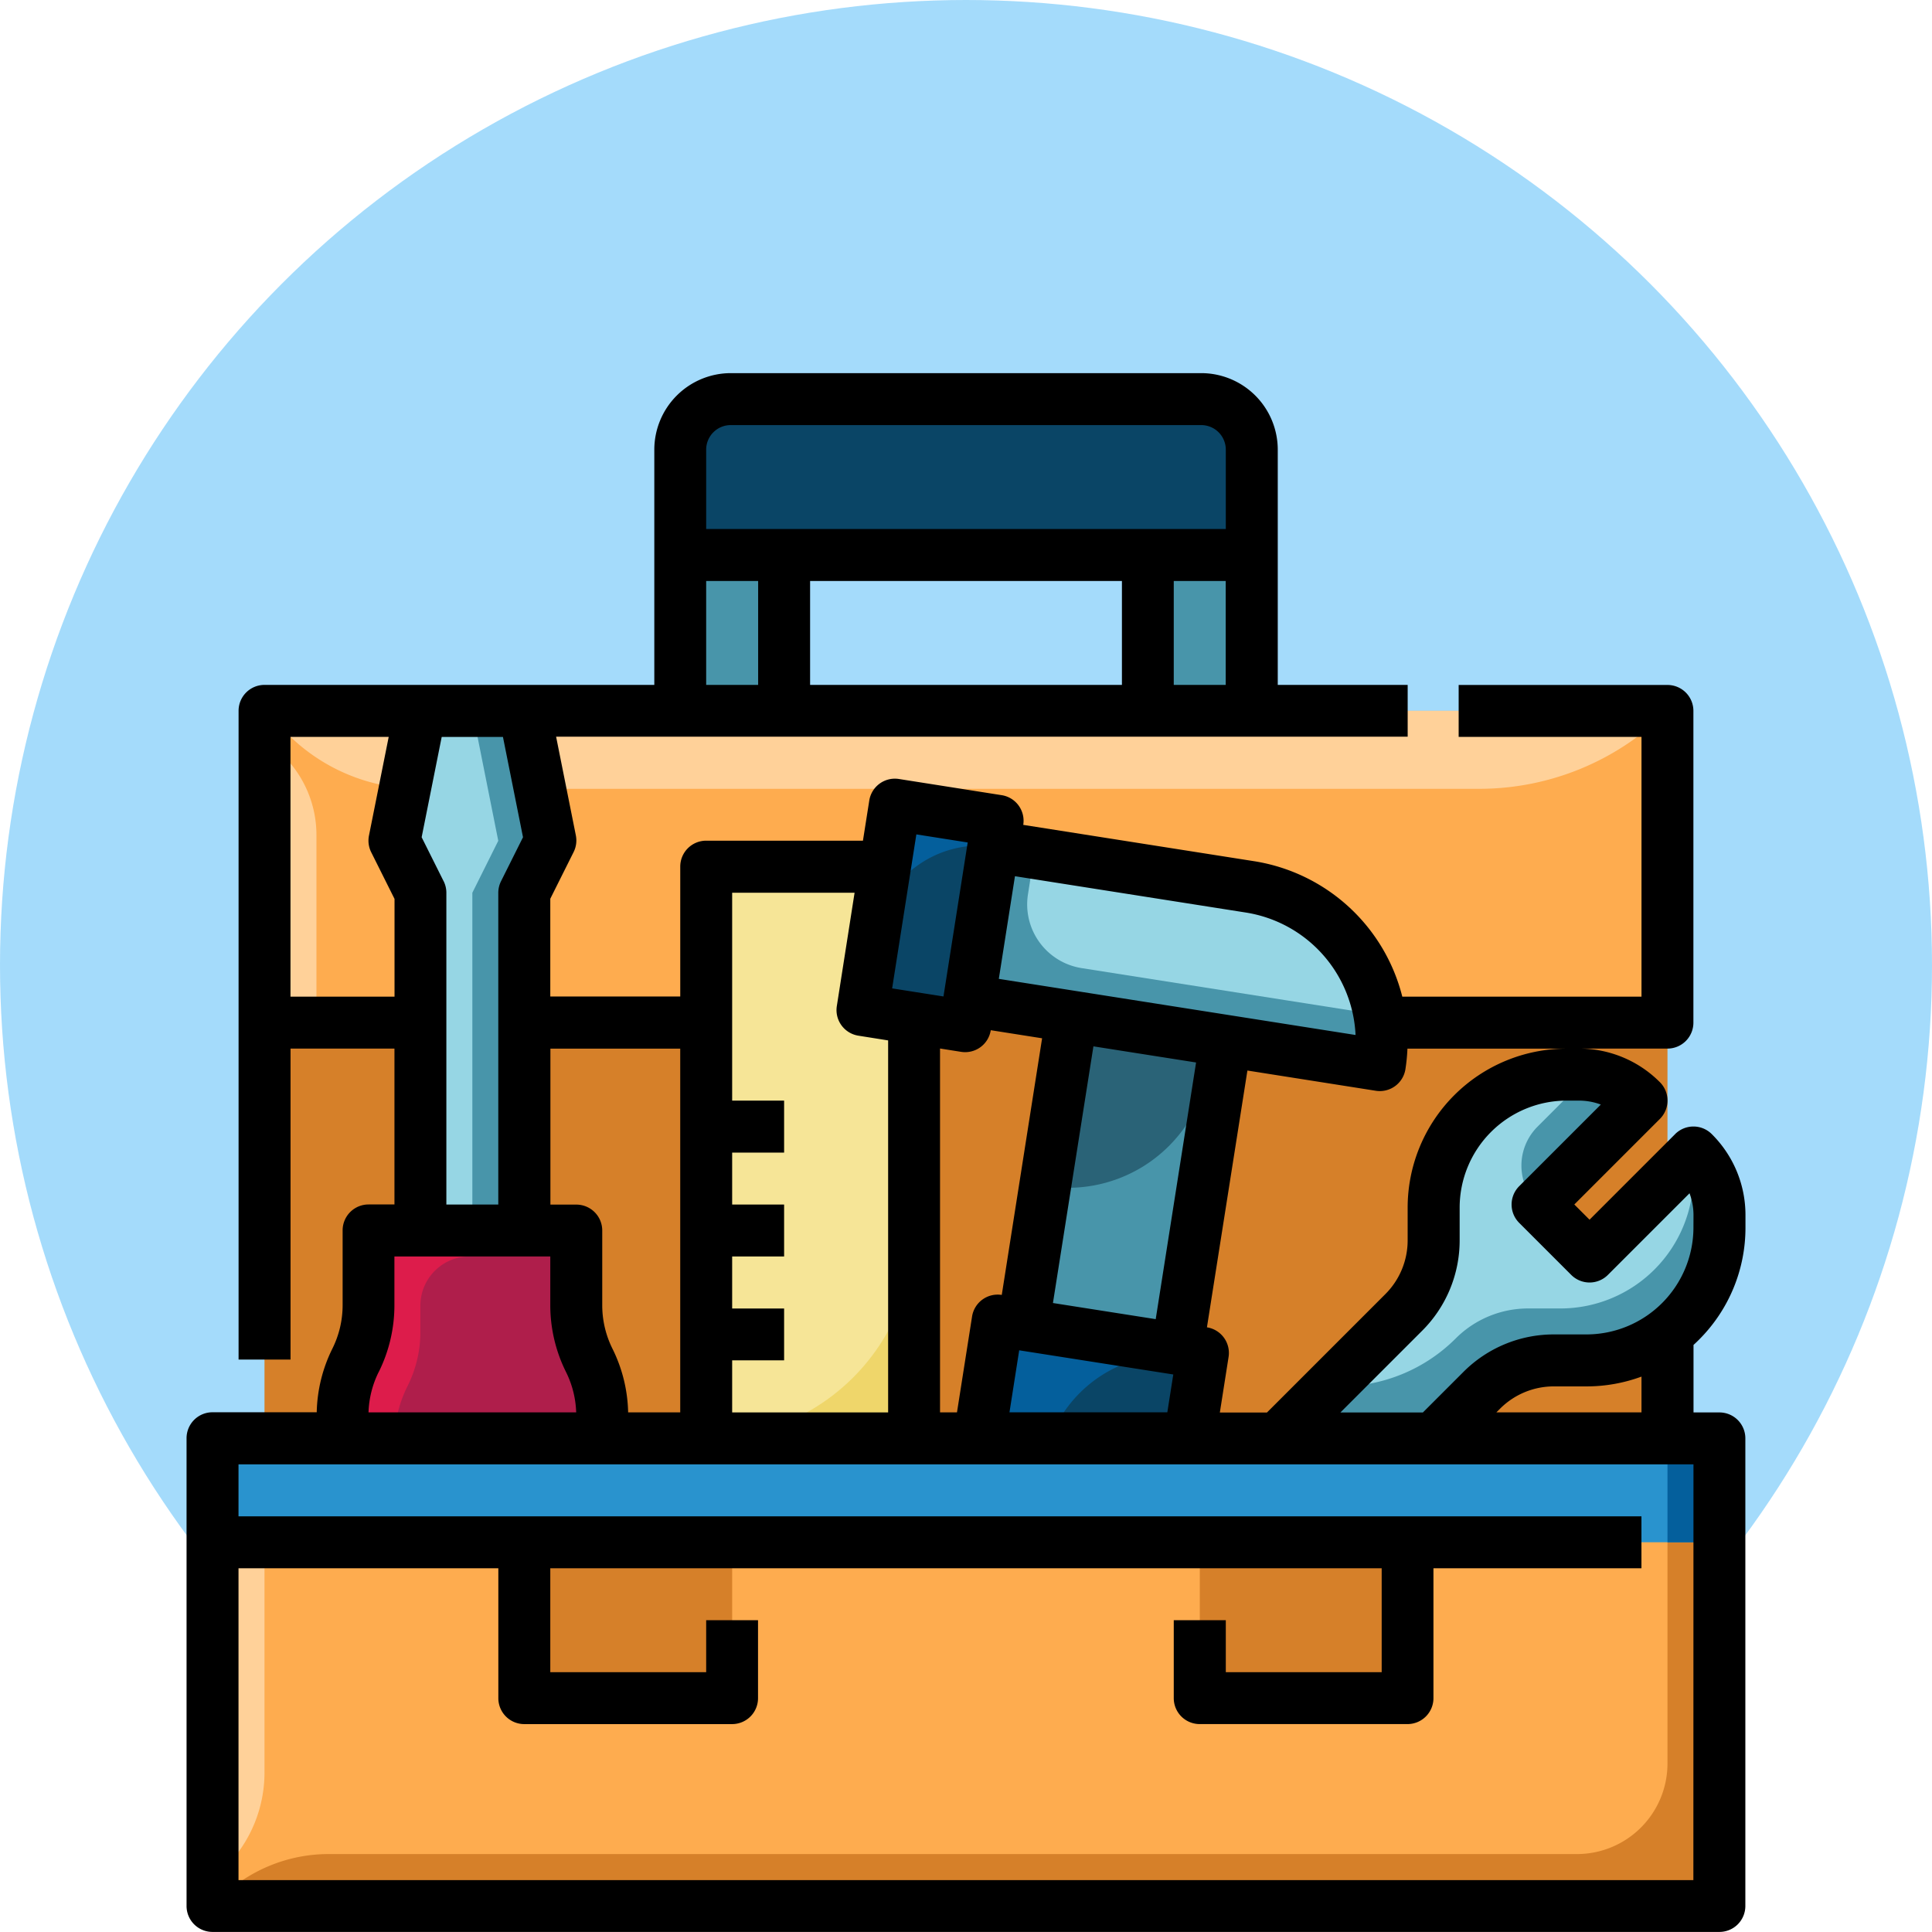 <svg xmlns="http://www.w3.org/2000/svg" width="82" height="82" viewBox="0 0 82 82"><g id="d&#xE9;pannage" transform="translate(-2585 -5326)"><ellipse id="Ellipse_21" data-name="Ellipse 21" cx="41" cy="40.959" rx="41" ry="40.959" transform="translate(2585 5326)" fill="#60bff7" opacity="0.57"></ellipse><g id="Search_results_for_Repair_house_-_Flaticon-12" data-name="Search results for Repair house - Flaticon-12" transform="translate(2592.918 5341.837)"><path id="Trac&#xE9;_37323" data-name="Trac&#xE9; 37323" d="M40,208H99.547v19.849H40Z" transform="translate(-36.692 -181.535)" fill="#d68029"></path><path id="Trac&#xE9;_37324" data-name="Trac&#xE9; 37324" d="M168,64h4.411v8.822H168Zm19.849,0h4.411v8.822h-4.411Z" transform="translate(-147.048 -57.384)" fill="#4895aa"></path><path id="Trac&#xE9;_37325" data-name="Trac&#xE9; 37325" d="M40,120H99.547v13.233H40Z" transform="translate(-36.692 -105.665)" fill="#feac4f"></path><path id="Trac&#xE9;_37326" data-name="Trac&#xE9; 37326" d="M40,120H99.547a11.3,11.3,0,0,1-7.987,3.308H46.588a7.917,7.917,0,0,1-5.6-2.319Zm0,1.1v12.13h2.205v-7.962a4.739,4.739,0,0,0-1.388-3.351Z" transform="translate(-36.692 -105.665)" fill="#ffd199"></path><path id="Trac&#xE9;_37327" data-name="Trac&#xE9; 37327" d="M170.145,24h19.971a2.145,2.145,0,0,1,2.145,2.145v4.472H168V26.145A2.145,2.145,0,0,1,170.145,24Z" transform="translate(-147.048 -22.897)" fill="#0a4566"></path><path id="Trac&#xE9;_37328" data-name="Trac&#xE9; 37328" d="M352,247.438l5.344-5.344a4.345,4.345,0,0,0,1.273-3.072v-1.375A5.647,5.647,0,0,1,364.264,232h.512a3.765,3.765,0,0,1,2.662,1.1l-4.411,4.411,2.205,2.205,4.411-4.411a3.765,3.765,0,0,1,1.1,2.662v.512a5.647,5.647,0,0,1-5.647,5.647h-1.375a4.345,4.345,0,0,0-3.072,1.273l-2.035,2.035Z" transform="translate(-305.686 -202.227)" fill="#96d6e4"></path><path id="Trac&#xE9;_37329" data-name="Trac&#xE9; 37329" d="M363.027,237.675l4.411-4.411a3.764,3.764,0,0,0-2.231-1.077l-2.182,2.184A2.336,2.336,0,0,0,363.027,237.675Zm6.616-2.205-.026.026a3.761,3.761,0,0,1,.026.431v.512A5.647,5.647,0,0,1,364,242.086h-1.375a4.345,4.345,0,0,0-3.072,1.273,6.95,6.95,0,0,1-4.914,2.035h-.43L352,247.6h6.616l2.035-2.035a4.345,4.345,0,0,1,3.072-1.273H365.1a5.647,5.647,0,0,0,5.647-5.647v-.512a3.765,3.765,0,0,0-1.1-2.662Z" transform="translate(-305.686 -202.388)" fill="#4895aa"></path><path id="Trac&#xE9;_37330" data-name="Trac&#xE9; 37330" d="M85.514,144.26H81.1V127.719L80,125.514,81.1,120h4.411l1.1,5.514-1.1,2.205Z" transform="translate(-71.178 -105.665)" fill="#96d6e4"></path><path id="Trac&#xE9;_37331" data-name="Trac&#xE9; 37331" d="M106.205,120H104l1.1,5.514-1.1,2.205V144.26h2.205V127.719l1.1-2.205Z" transform="translate(-91.87 -105.665)" fill="#4895aa"></path><path id="Trac&#xE9;_37332" data-name="Trac&#xE9; 37332" d="M75.027,288.822H64v-.973a5.222,5.222,0,0,1,.551-2.336,5.221,5.221,0,0,0,.551-2.335V280h8.822v3.178a5.222,5.222,0,0,0,.551,2.336,5.222,5.222,0,0,1,.551,2.335Z" transform="translate(-57.384 -243.61)" fill="#af1e4b"></path><path id="Trac&#xE9;_37333" data-name="Trac&#xE9; 37333" d="M66.75,286.63a5.124,5.124,0,0,0,.558-2.276v-1.163A2.089,2.089,0,0,1,69.4,281.1h4.528V280H65.1v3.181a5.444,5.444,0,0,1-.575,2.381A5.224,5.224,0,0,0,64,287.849v.973h2.209a5.222,5.222,0,0,1,.541-2.192Z" transform="translate(-57.384 -243.61)" fill="#dd1c4b"></path><path id="Trac&#xE9;_37334" data-name="Trac&#xE9; 37334" d="M279.443,223.5l-6.556-.9,2.3-14.6,6.524,1.1Z" transform="translate(-237.478 -181.535)" fill="#2a6377"></path><path id="Trac&#xE9;_37335" data-name="Trac&#xE9; 37335" d="M279.443,230.4l-6.556-.9,1.034-6.569a6.059,6.059,0,0,0,6.645-3.864L281.707,216Z" transform="translate(-237.478 -188.432)" fill="#4895aa"></path><path id="Trac&#xE9;_37336" data-name="Trac&#xE9; 37336" d="M257.359,307.684l8.716,1.367-1.367,8.716-8.716-1.367Z" transform="translate(-222.912 -267.478)" fill="#0a4566"></path><path id="Trac&#xE9;_37337" data-name="Trac&#xE9; 37337" d="M258.636,316.9l-2.823-.444,1.371-8.715,8.715,1.371-1.614.085a5.526,5.526,0,0,0-5.169,4.66Z" transform="translate(-222.757 -267.524)" fill="#045f9c"></path><path id="Trac&#xE9;_37338" data-name="Trac&#xE9; 37338" d="M176,168h8.822v26.465H176Z" transform="translate(-153.946 -147.048)" fill="#efd66a"></path><path id="Trac&#xE9;_37339" data-name="Trac&#xE9; 37339" d="M176,168h8.822v15.438A8.822,8.822,0,0,1,176,192.26Z" transform="translate(-153.946 -147.048)" fill="#f6e597"></path><path id="Trac&#xE9;_37340" data-name="Trac&#xE9; 37340" d="M270.837,170.566l-18-2.831,1.122-6.521L265.329,163A6.616,6.616,0,0,1,270.837,170.566Z" transform="translate(-220.193 -141.198)" fill="#96d6e4"></path><path id="Trac&#xE9;_37341" data-name="Trac&#xE9; 37341" d="M259.459,163.787l.276-1.756-1.746-.275-1.028,6.536,17.43,2.742a6.6,6.6,0,0,0-.012-2.128l-12.64-1.988A2.738,2.738,0,0,1,259.459,163.787Z" transform="translate(-223.747 -141.665)" fill="#4895aa"></path><path id="Trac&#xE9;_37342" data-name="Trac&#xE9; 37342" d="M225.592,148.818l4.358.684-1.367,8.716-4.358-.684Z" transform="translate(-195.523 -130.51)" fill="#045f9c"></path><path id="Trac&#xE9;_37343" data-name="Trac&#xE9; 37343" d="M228.467,169.136l-4.357-.686.5-3.154a4.528,4.528,0,0,1,5.061-3.786Z" transform="translate(-195.424 -141.419)" fill="#0a4566"></path><path id="Trac&#xE9;_37344" data-name="Trac&#xE9; 37344" d="M24,344H87.958v19.849H24Z" transform="translate(-22.897 -298.789)" fill="#feac4f"></path><path id="Trac&#xE9;_37345" data-name="Trac&#xE9; 37345" d="M85.752,344v13.8a3.844,3.844,0,0,1-3.844,3.844H28.928a6.573,6.573,0,0,0-4.648,1.925l-.28.28H87.958V344Z" transform="translate(-22.897 -298.789)" fill="#d68029"></path><path id="Trac&#xE9;_37346" data-name="Trac&#xE9; 37346" d="M24.539,362.208l-.539.539V344h2.205v14.184a5.691,5.691,0,0,1-1.667,4.024Z" transform="translate(-22.897 -298.789)" fill="#ffd199"></path><path id="Trac&#xE9;_37347" data-name="Trac&#xE9; 37347" d="M120,376h8.822v6.616H120Zm28.671,0h8.822v6.616h-8.822Z" transform="translate(-105.665 -326.378)" fill="#d68029"></path><path id="Trac&#xE9;_37348" data-name="Trac&#xE9; 37348" d="M24,344H87.958v4.411H24Z" transform="translate(-22.897 -298.789)" fill="#2993ce"></path><path id="Trac&#xE9;_37349" data-name="Trac&#xE9; 37349" d="M472,344h2.205v4.411H472Z" transform="translate(-409.145 -298.789)" fill="#045f9c"></path><path id="Trac&#xE9;_37350" data-name="Trac&#xE9; 37350" d="M79.178,48.3l-3.631,3.631-.646-.646,3.631-3.631a1.1,1.1,0,0,0,0-1.56,4.836,4.836,0,0,0-3.442-1.426h3.765a1.1,1.1,0,0,0,1.1-1.1V30.335a1.1,1.1,0,0,0-1.1-1.1H69.992v2.205h7.76V42.465H67.6a7.73,7.73,0,0,0-6.288-5.75l-9.8-1.542a1.1,1.1,0,0,0-.918-1.261l-4.357-.686a1.1,1.1,0,0,0-1.261.918l-.268,1.7H38.054a1.1,1.1,0,0,0-1.1,1.1v5.514H31.438v-4.15l.986-1.973a1.1,1.1,0,0,0,.1-.709l-.839-4.195H67.828V29.233H62.314V19.247A3.251,3.251,0,0,0,59.067,16H39.1a3.251,3.251,0,0,0-3.247,3.247v9.985H19.308a1.1,1.1,0,0,0-1.1,1.1V57.868h2.205v-13.2h4.411v6.616h-1.1a1.1,1.1,0,0,0-1.1,1.1v3.178a4.14,4.14,0,0,1-.435,1.842,6.36,6.36,0,0,0-.664,2.7H17.1a1.1,1.1,0,0,0-1.1,1.1V81.06a1.1,1.1,0,0,0,1.1,1.1H81.06a1.1,1.1,0,0,0,1.1-1.1V61.211a1.1,1.1,0,0,0-1.1-1.1h-1.1V57.246q.117-.106.228-.218a6.706,6.706,0,0,0,1.977-4.773v-.512A4.836,4.836,0,0,0,80.737,48.3a1.1,1.1,0,0,0-1.56,0ZM66.472,46.458a1.1,1.1,0,0,0,1.261-.918,7.772,7.772,0,0,0,.085-.869h6.759a6.75,6.75,0,0,0-6.75,6.75V52.8a3.222,3.222,0,0,1-.95,2.293l-5.021,5.021h-2l.37-2.354a1.1,1.1,0,0,0-.918-1.261L61.026,45.6Zm-17.6-1.652a1.1,1.1,0,0,0,1.261-.918l2.179.343L50.6,55.124a1.1,1.1,0,0,0-1.261.918l-.64,4.067h-.719V44.665Zm3.9,10.661L54.49,44.573l4.357.685L57.134,56.152Zm-1.432,2.007L57.88,58.5l-.253,1.607h-6.7ZM65.616,44.091,50.475,41.709l.685-4.357,9.8,1.542A5.524,5.524,0,0,1,65.616,44.091ZM46.975,35.577l2.179.343-1.028,6.536-2.179-.343Zm-2.622,2.477L43.6,42.86a1.1,1.1,0,0,0,.918,1.261l1.259.2v15.79H39.157V57.9h2.205V55.7H39.157V53.492h2.205V51.287H39.157V49.082h2.205V46.876H39.157V38.054Zm-7.4,6.616V60.109H34.742a6.36,6.36,0,0,0-.664-2.7,4.14,4.14,0,0,1-.435-1.842V52.39a1.1,1.1,0,0,0-1.1-1.1h-1.1V44.671ZM55.7,24.822v4.411H42.465V24.822ZM57.9,29.233V24.822h2.205v4.411ZM38.054,19.247A1.043,1.043,0,0,1,39.1,18.205H59.067a1.043,1.043,0,0,1,1.042,1.042v3.369H38.054Zm0,5.575H40.26v4.411H38.054ZM20.411,42.465V31.438h4.169l-.839,4.195a1.1,1.1,0,0,0,.1.709l.986,1.973v4.15Zm6.5-4.9-.933-1.867.851-4.256h2.6l.851,4.256-.933,1.867a1.1,1.1,0,0,0-.116.493V51.287H27.027V38.054a1.1,1.1,0,0,0-.117-.493ZM24.154,58.4a6.359,6.359,0,0,0,.668-2.829V53.492h6.616v2.075a6.359,6.359,0,0,0,.668,2.829,4.14,4.14,0,0,1,.431,1.712H23.723a4.14,4.14,0,0,1,.431-1.712Zm55.8,21.561H18.205V66.725H29.233v5.514a1.1,1.1,0,0,0,1.1,1.1h8.822a1.1,1.1,0,0,0,1.1-1.1V68.93H38.054v2.205H31.438V66.725H66.725v4.411H60.109V68.93H57.9v3.308a1.1,1.1,0,0,0,1.1,1.1h8.822a1.1,1.1,0,0,0,1.1-1.1V66.725H77.75V64.52H18.205V62.314H79.958ZM77.752,60.109h-6.16l.153-.153a3.222,3.222,0,0,1,2.293-.95h1.375a6.75,6.75,0,0,0,2.339-.416Zm2.205-7.853A4.545,4.545,0,0,1,75.413,56.8H74.038a5.412,5.412,0,0,0-3.852,1.6l-1.713,1.713h-3.5l3.461-3.461a5.412,5.412,0,0,0,1.6-3.852V51.421a4.545,4.545,0,0,1,4.545-4.545h.512a2.661,2.661,0,0,1,.935.168l-3.463,3.463a1.1,1.1,0,0,0,0,1.56l2.205,2.205a1.1,1.1,0,0,0,1.56,0l3.463-3.463a2.661,2.661,0,0,1,.168.935Z" transform="translate(-16 -16)"></path></g></g></svg>